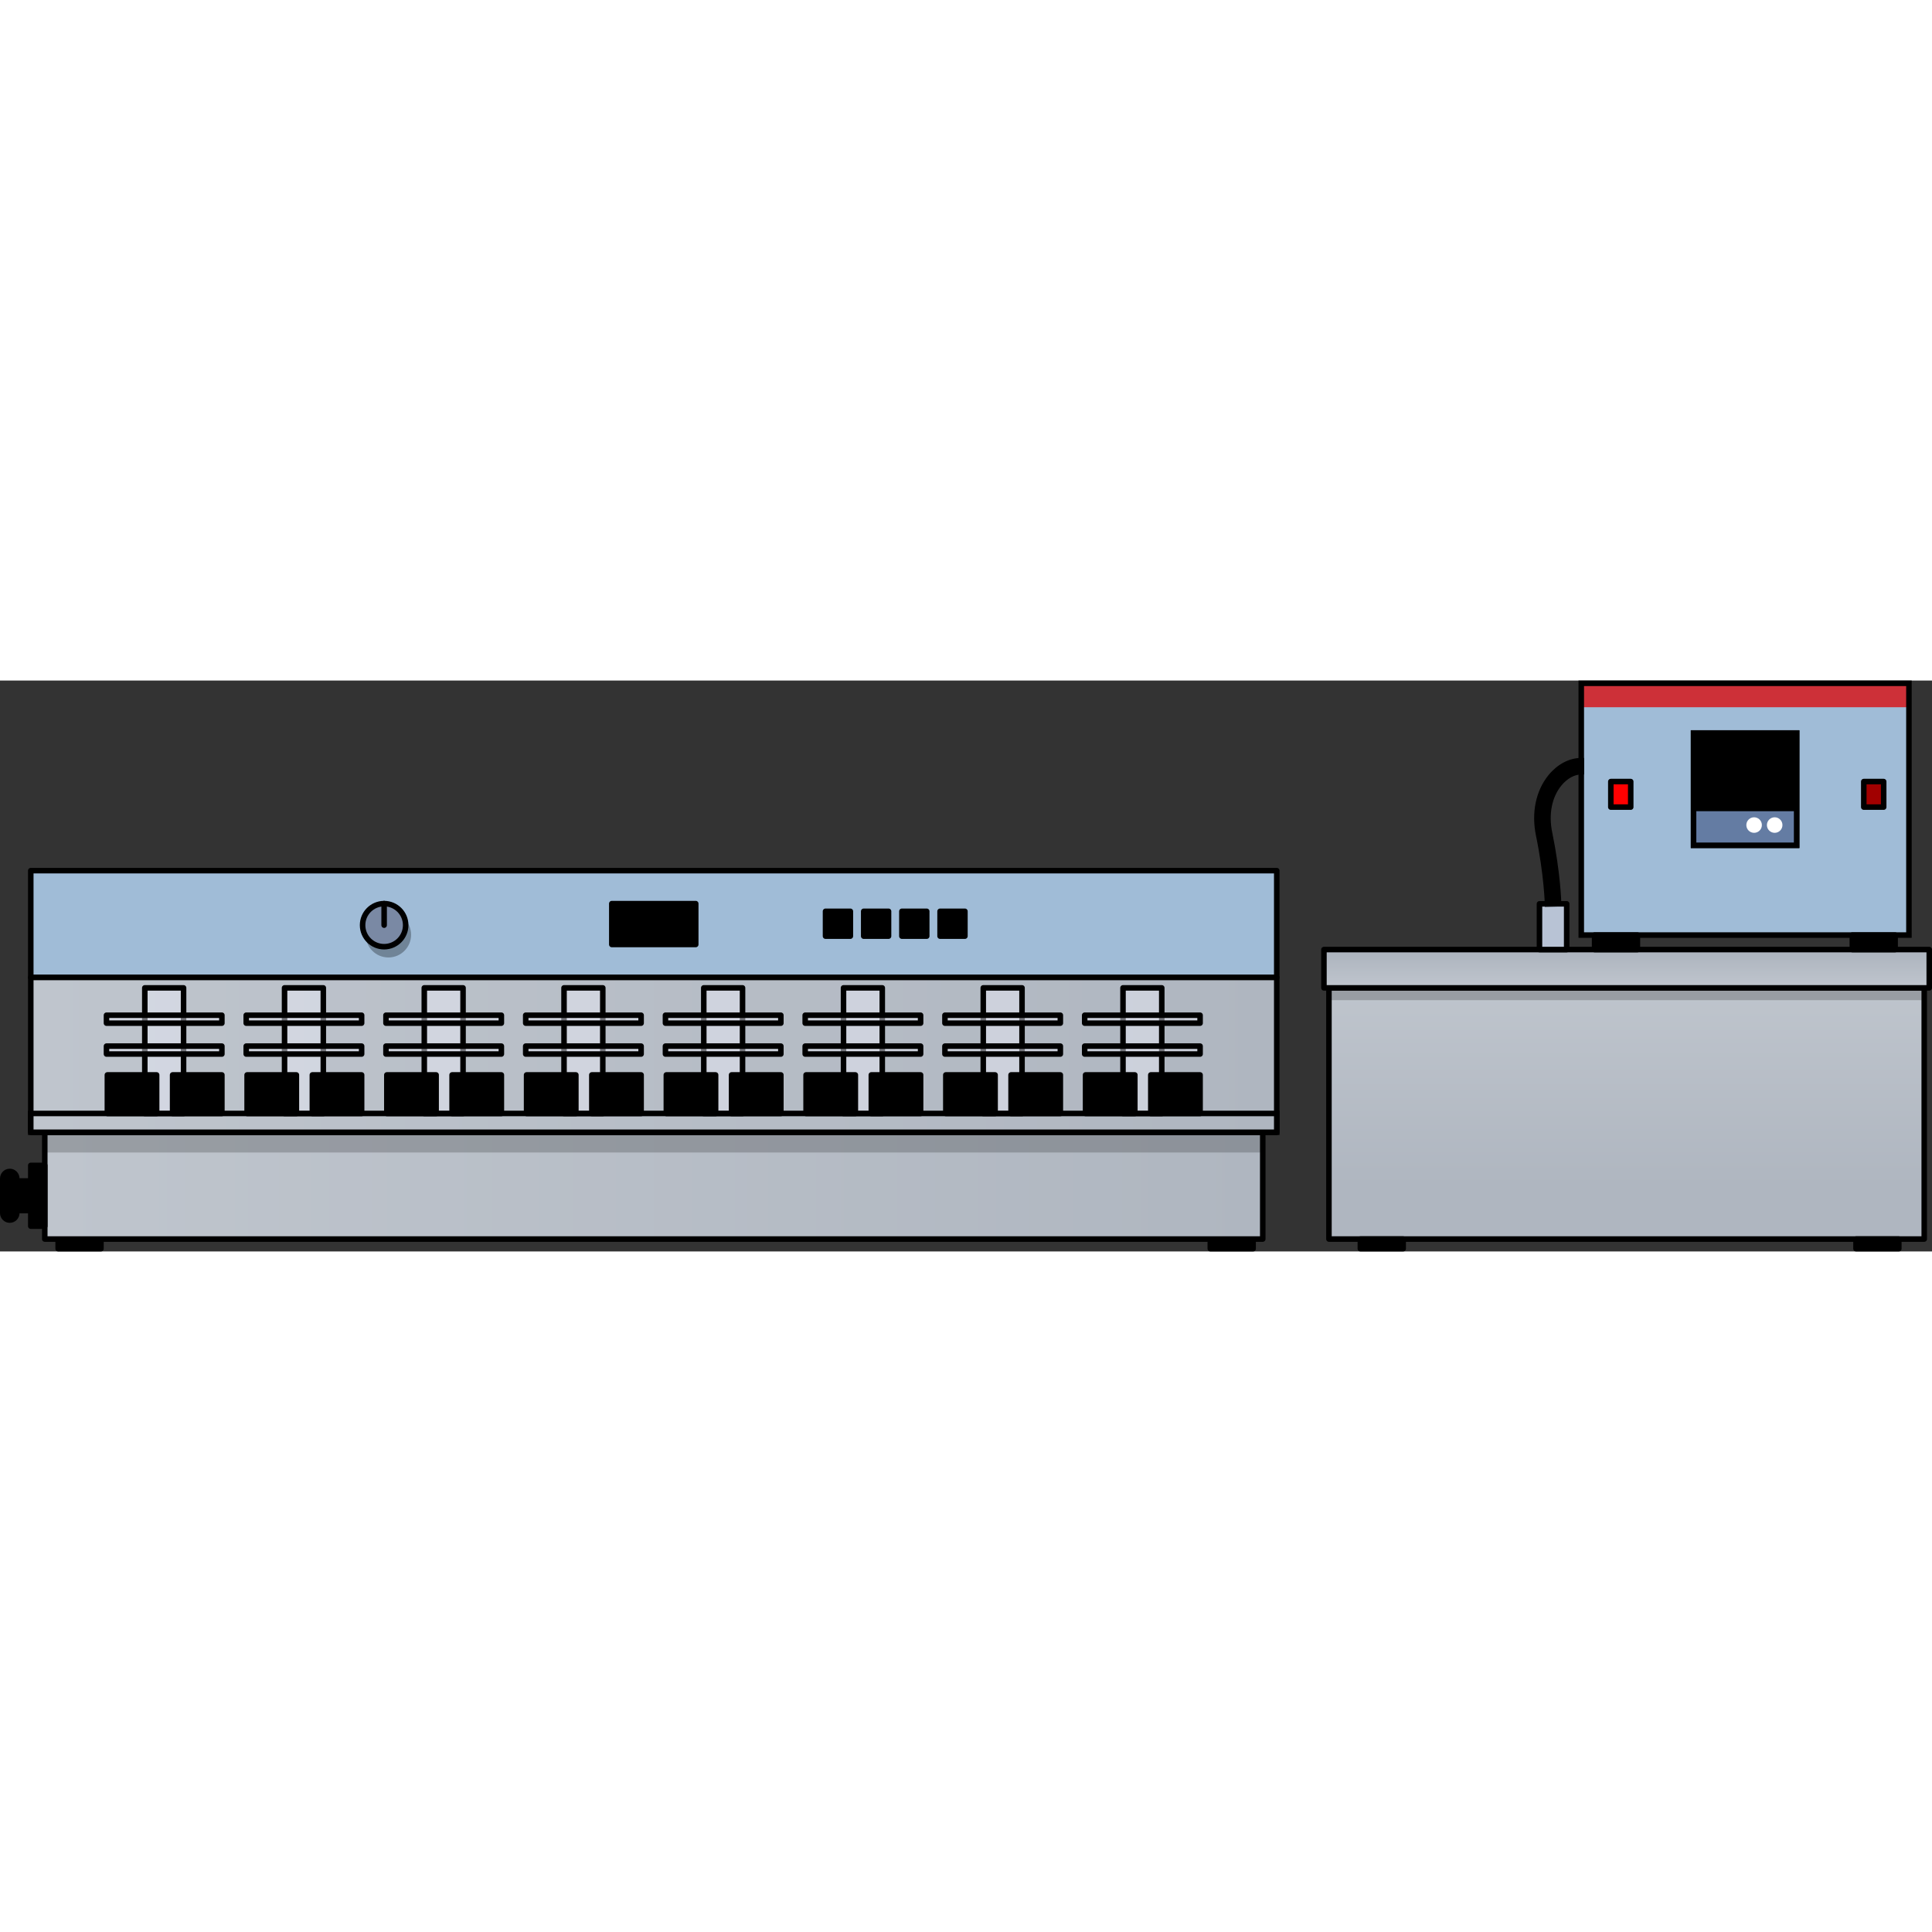 <?xml version="1.0" encoding="utf-8"?>
<!-- Created by: Science Figures, www.sciencefigures.org, Generator: Science Figures Editor -->
<svg version="1.1" id="Layer_1" xmlns="http://www.w3.org/2000/svg" xmlns:xlink="http://www.w3.org/1999/xlink" 
	 width="800px" height="800px" viewBox="0 0 349.835 103.377" enable-background="new 0 0 349.835 103.377"
	 xml:space="preserve">
<rect x="0" y="0" width="349.835" height="103.377" fill="#333333" stroke="none"/>
<g>
	<g>
		<linearGradient id="SVGID_1_" gradientUnits="userSpaceOnUse" x1="294.533" y1="54.582" x2="294.533" y2="91.657">
			<stop  offset="0" style="stop-color:#BFC5CD"/>
			<stop  offset="1" style="stop-color:#AFB6C0"/>
		</linearGradient>
		<rect x="240.637" y="55.648" fill="url(#SVGID_1_)" width="107.791" height="45.484"/>
		
			<rect x="240.637" y="55.648" fill="none" stroke="#000000" stroke-linecap="round" stroke-linejoin="round" stroke-miterlimit="10" width="107.791" height="45.484"/>
		<rect x="240.637" y="55.648" opacity="0.2" width="107.791" height="2.229"/>
		
			<linearGradient id="SVGID_2_" gradientUnits="userSpaceOnUse" x1="294.533" y1="1269.142" x2="294.533" y2="1311.083" gradientTransform="matrix(1 0 0 -0.135 0 226.852)">
			<stop  offset="0" style="stop-color:#BFC5CD"/>
			<stop  offset="1" style="stop-color:#AFB6C0"/>
		</linearGradient>
		<rect x="239.73" y="48.713" fill="url(#SVGID_2_)" width="109.606" height="6.935"/>
		
			<rect x="239.73" y="48.713" fill="none" stroke="#000000" stroke-linecap="round" stroke-linejoin="round" stroke-miterlimit="10" width="109.606" height="6.935"/>
		
			<rect x="336.076" y="101.131" stroke="#000000" stroke-linecap="round" stroke-linejoin="round" stroke-miterlimit="10" width="7.75" height="1.746"/>
		
			<rect x="246.326" y="101.131" stroke="#000000" stroke-linecap="round" stroke-linejoin="round" stroke-miterlimit="10" width="7.75" height="1.746"/>
		<g>
			<rect x="286.326" y="0.5" fill="#A0BCD7" width="59.333" height="45.586"/>
			<rect x="306.659" y="9.5" stroke="#000000" stroke-miterlimit="10" width="18.667" height="20.333"/>
			<rect x="306.659" y="23.658" fill="#647CA3" width="18.667" height="6.175"/>
			<rect x="306.659" y="9.5" fill="none" stroke="#000000" stroke-miterlimit="10" width="18.667" height="20.333"/>
			<rect x="286.326" y="0.5" fill="#CD3038" width="59.333" height="4.333"/>
			
				<rect x="335.409" y="46.086" stroke="#000000" stroke-linecap="round" stroke-linejoin="round" stroke-miterlimit="10" width="7.75" height="2.627"/>
			
				<rect x="288.742" y="46.086" stroke="#000000" stroke-linecap="round" stroke-linejoin="round" stroke-miterlimit="10" width="7.75" height="2.627"/>
			<rect x="286.326" y="0.5" fill="none" stroke="#000000" stroke-miterlimit="10" width="59.333" height="45.586"/>
		</g>
		
			<rect x="278.759" y="40.434" fill="#B8C3D5" stroke="#000000" stroke-linecap="round" stroke-linejoin="round" stroke-miterlimit="10" width="4.926" height="8.279"/>
		<path stroke="#000000" stroke-miterlimit="10" d="M280.221,40.46c-0.001-0.054-0.151-5.439-1.604-12.458
			c-0.829-4.005-0.042-7.852,2.157-10.553c1.521-1.868,3.544-2.939,5.551-2.939v2c-1.402,0-2.86,0.803-4,2.202
			c-1.818,2.233-2.456,5.472-1.749,8.885c1.49,7.206,1.639,12.588,1.645,12.813L280.221,40.46z"/>
		
			<rect x="291.678" y="18.292" fill="#FF0000" stroke="#000000" stroke-linecap="round" stroke-linejoin="round" stroke-miterlimit="10" width="3.604" height="4.624"/>
		
			<rect x="337.482" y="18.292" fill="#A10000" stroke="#000000" stroke-linecap="round" stroke-linejoin="round" stroke-miterlimit="10" width="3.604" height="4.624"/>
		<circle fill="#FFFFFF" cx="317.623" cy="26.168" r="1.407"/>
		<circle fill="#FFFFFF" cx="321.348" cy="26.168" r="1.407"/>
	</g>
	<g>
		<g>
			
				<rect x="10.53" y="101.131" stroke="#000000" stroke-linecap="round" stroke-linejoin="round" stroke-miterlimit="10" width="7.75" height="1.746"/>
			
				<rect x="219.155" y="101.131" stroke="#000000" stroke-linecap="round" stroke-linejoin="round" stroke-miterlimit="10" width="7.75" height="1.746"/>
			<linearGradient id="SVGID_3_" gradientUnits="userSpaceOnUse" x1="8.108" y1="91.462" x2="228.65" y2="91.462">
				<stop  offset="0" style="stop-color:#BFC5CD"/>
				<stop  offset="1" style="stop-color:#AFB6C0"/>
			</linearGradient>
			<rect x="8.108" y="81.793" fill="url(#SVGID_3_)" width="220.543" height="19.338"/>
			
				<rect x="5.572" y="87.793" stroke="#000000" stroke-linecap="round" stroke-linejoin="round" stroke-miterlimit="10" width="2.536" height="11"/>
			
				<rect x="3.036" y="90.613" stroke="#000000" stroke-linecap="round" stroke-linejoin="round" stroke-miterlimit="10" width="2.536" height="5.361"/>
			<path stroke="#000000" stroke-linecap="round" stroke-linejoin="round" stroke-miterlimit="10" d="M1.768,88.894L1.768,88.894
				c0.7,0,1.268,0.568,1.268,1.268v6.263c0,0.7-0.568,1.268-1.268,1.268h0c-0.7,0-1.268-0.568-1.268-1.268v-6.263
				C0.5,89.461,1.068,88.894,1.768,88.894z"/>
			<rect x="8.108" y="81.793" opacity="0.2" width="220.543" height="3.667"/>
			
				<rect x="8.108" y="81.793" fill="none" stroke="#000000" stroke-linecap="round" stroke-linejoin="round" stroke-miterlimit="10" width="220.543" height="19.338"/>
			<rect x="5.572" y="34.424" fill="#A0BCD7" width="225.615" height="19.338"/>
			
				<rect x="5.572" y="34.424" fill="none" stroke="#000000" stroke-linecap="round" stroke-linejoin="round" stroke-miterlimit="10" width="225.615" height="19.338"/>
			<linearGradient id="SVGID_4_" gradientUnits="userSpaceOnUse" x1="5.572" y1="67.778" x2="231.186" y2="67.778">
				<stop  offset="0" style="stop-color:#BFC5CD"/>
				<stop  offset="1" style="stop-color:#AFB6C0"/>
			</linearGradient>
			<rect x="5.572" y="53.762" fill="url(#SVGID_4_)" width="225.615" height="28.031"/>
			
				<rect x="5.572" y="53.762" fill="none" stroke="#000000" stroke-linecap="round" stroke-linejoin="round" stroke-miterlimit="10" width="225.615" height="28.031"/>
			<linearGradient id="SVGID_5_" gradientUnits="userSpaceOnUse" x1="5.572" y1="80.091" x2="231.186" y2="80.091">
				<stop  offset="0" style="stop-color:#BFC5CD"/>
				<stop  offset="1" style="stop-color:#AFB6C0"/>
			</linearGradient>
			<rect x="5.572" y="78.389" fill="url(#SVGID_5_)" stroke="#000000" stroke-miterlimit="10" width="225.615" height="3.404"/>
		</g>
		<circle opacity="0.3" cx="70.329" cy="46.033" r="4.111"/>
		
			<rect x="110.78" y="40.393" stroke="#000000" stroke-linecap="round" stroke-linejoin="round" stroke-miterlimit="10" width="15.199" height="7.4"/>
		<g>
			
				<rect x="149.48" y="41.783" stroke="#000000" stroke-linecap="round" stroke-linejoin="round" stroke-miterlimit="10" width="4.499" height="4.499"/>
			
				<rect x="156.394" y="41.783" stroke="#000000" stroke-linecap="round" stroke-linejoin="round" stroke-miterlimit="10" width="4.499" height="4.499"/>
			
				<rect x="163.308" y="41.783" stroke="#000000" stroke-linecap="round" stroke-linejoin="round" stroke-miterlimit="10" width="4.499" height="4.499"/>
			
				<rect x="170.222" y="41.783" stroke="#000000" stroke-linecap="round" stroke-linejoin="round" stroke-miterlimit="10" width="4.499" height="4.499"/>
		</g>
		<g>
			<circle fill="#7A89A4" stroke="#000000" stroke-miterlimit="10" cx="69.556" cy="44.293" r="3.9"/>
			
				<line fill="#7A7A7A" stroke="#000000" stroke-linecap="round" stroke-linejoin="round" stroke-miterlimit="10" x1="69.556" y1="44.293" x2="69.556" y2="40.393"/>
		</g>
		<g>
			<g>
				<rect x="203.346" y="55.648" opacity="0.5" fill="#E9EBF7" width="7.019" height="22.742"/>
				
					<rect x="203.346" y="55.648" fill="none" stroke="#000000" stroke-linecap="round" stroke-linejoin="round" stroke-miterlimit="10" width="7.019" height="22.742"/>
				
					<rect x="196.566" y="71.41" stroke="#000000" stroke-linecap="round" stroke-linejoin="round" stroke-miterlimit="10" width="8.924" height="6.979"/>
				
					<rect x="208.381" y="71.41" stroke="#000000" stroke-linecap="round" stroke-linejoin="round" stroke-miterlimit="10" width="8.924" height="6.979"/>
				<rect x="196.407" y="60.601" opacity="0.5" fill="#E7E9F5" width="20.898" height="1.436"/>
				
					<rect x="196.407" y="60.601" fill="none" stroke="#000000" stroke-linecap="round" stroke-linejoin="round" stroke-miterlimit="10" width="20.898" height="1.436"/>
				<rect x="196.407" y="66.194" opacity="0.5" fill="#E7E9F5" width="20.898" height="1.436"/>
				
					<rect x="196.407" y="66.194" fill="none" stroke="#000000" stroke-linecap="round" stroke-linejoin="round" stroke-miterlimit="10" width="20.898" height="1.436"/>
			</g>
			<g>
				<rect x="152.739" y="55.648" opacity="0.5" fill="#E9EBF7" width="7.019" height="22.742"/>
				
					<rect x="152.739" y="55.648" fill="none" stroke="#000000" stroke-linecap="round" stroke-linejoin="round" stroke-miterlimit="10" width="7.019" height="22.742"/>
				
					<rect x="145.959" y="71.41" stroke="#000000" stroke-linecap="round" stroke-linejoin="round" stroke-miterlimit="10" width="8.924" height="6.979"/>
				
					<rect x="157.773" y="71.41" stroke="#000000" stroke-linecap="round" stroke-linejoin="round" stroke-miterlimit="10" width="8.924" height="6.979"/>
				<rect x="145.799" y="60.601" opacity="0.5" fill="#E7E9F5" width="20.898" height="1.436"/>
				
					<rect x="145.799" y="60.601" fill="none" stroke="#000000" stroke-linecap="round" stroke-linejoin="round" stroke-miterlimit="10" width="20.898" height="1.436"/>
				<rect x="145.799" y="66.194" opacity="0.5" fill="#E7E9F5" width="20.898" height="1.436"/>
				
					<rect x="145.799" y="66.194" fill="none" stroke="#000000" stroke-linecap="round" stroke-linejoin="round" stroke-miterlimit="10" width="20.898" height="1.436"/>
			</g>
			<g>
				<rect x="102.131" y="55.648" opacity="0.5" fill="#E9EBF7" width="7.019" height="22.742"/>
				
					<rect x="102.131" y="55.648" fill="none" stroke="#000000" stroke-linecap="round" stroke-linejoin="round" stroke-miterlimit="10" width="7.019" height="22.742"/>
				
					<rect x="95.351" y="71.41" stroke="#000000" stroke-linecap="round" stroke-linejoin="round" stroke-miterlimit="10" width="8.924" height="6.979"/>
				
					<rect x="107.166" y="71.41" stroke="#000000" stroke-linecap="round" stroke-linejoin="round" stroke-miterlimit="10" width="8.924" height="6.979"/>
				<rect x="95.192" y="60.601" opacity="0.5" fill="#E7E9F5" width="20.898" height="1.436"/>
				
					<rect x="95.192" y="60.601" fill="none" stroke="#000000" stroke-linecap="round" stroke-linejoin="round" stroke-miterlimit="10" width="20.898" height="1.436"/>
				<rect x="95.192" y="66.194" opacity="0.5" fill="#E7E9F5" width="20.898" height="1.436"/>
				
					<rect x="95.192" y="66.194" fill="none" stroke="#000000" stroke-linecap="round" stroke-linejoin="round" stroke-miterlimit="10" width="20.898" height="1.436"/>
			</g>
			<g>
				<rect x="51.524" y="55.648" opacity="0.5" fill="#E9EBF7" width="7.019" height="22.742"/>
				
					<rect x="51.524" y="55.648" fill="none" stroke="#000000" stroke-linecap="round" stroke-linejoin="round" stroke-miterlimit="10" width="7.019" height="22.742"/>
				
					<rect x="44.744" y="71.41" stroke="#000000" stroke-linecap="round" stroke-linejoin="round" stroke-miterlimit="10" width="8.924" height="6.979"/>
				
					<rect x="56.558" y="71.41" stroke="#000000" stroke-linecap="round" stroke-linejoin="round" stroke-miterlimit="10" width="8.924" height="6.979"/>
				<rect x="44.584" y="60.601" opacity="0.5" fill="#E7E9F5" width="20.898" height="1.436"/>
				
					<rect x="44.584" y="60.601" fill="none" stroke="#000000" stroke-linecap="round" stroke-linejoin="round" stroke-miterlimit="10" width="20.898" height="1.436"/>
				<rect x="44.584" y="66.194" opacity="0.5" fill="#E7E9F5" width="20.898" height="1.436"/>
				
					<rect x="44.584" y="66.194" fill="none" stroke="#000000" stroke-linecap="round" stroke-linejoin="round" stroke-miterlimit="10" width="20.898" height="1.436"/>
			</g>
		</g>
		<g>
			<g>
				<rect x="178.043" y="55.648" opacity="0.5" fill="#E9EBF7" width="7.019" height="22.742"/>
				
					<rect x="178.043" y="55.648" fill="none" stroke="#000000" stroke-linecap="round" stroke-linejoin="round" stroke-miterlimit="10" width="7.019" height="22.742"/>
				
					<rect x="171.263" y="71.41" stroke="#000000" stroke-linecap="round" stroke-linejoin="round" stroke-miterlimit="10" width="8.924" height="6.979"/>
				
					<rect x="183.077" y="71.41" stroke="#000000" stroke-linecap="round" stroke-linejoin="round" stroke-miterlimit="10" width="8.924" height="6.979"/>
				<rect x="171.103" y="60.601" opacity="0.5" fill="#E7E9F5" width="20.898" height="1.436"/>
				
					<rect x="171.103" y="60.601" fill="none" stroke="#000000" stroke-linecap="round" stroke-linejoin="round" stroke-miterlimit="10" width="20.898" height="1.436"/>
				<rect x="171.103" y="66.194" opacity="0.5" fill="#E7E9F5" width="20.898" height="1.436"/>
				
					<rect x="171.103" y="66.194" fill="none" stroke="#000000" stroke-linecap="round" stroke-linejoin="round" stroke-miterlimit="10" width="20.898" height="1.436"/>
			</g>
			<g>
				<rect x="127.435" y="55.648" opacity="0.5" fill="#E9EBF7" width="7.019" height="22.742"/>
				
					<rect x="127.435" y="55.648" fill="none" stroke="#000000" stroke-linecap="round" stroke-linejoin="round" stroke-miterlimit="10" width="7.019" height="22.742"/>
				
					<rect x="120.655" y="71.41" stroke="#000000" stroke-linecap="round" stroke-linejoin="round" stroke-miterlimit="10" width="8.924" height="6.979"/>
				
					<rect x="132.47" y="71.41" stroke="#000000" stroke-linecap="round" stroke-linejoin="round" stroke-miterlimit="10" width="8.924" height="6.979"/>
				<rect x="120.496" y="60.601" opacity="0.5" fill="#E7E9F5" width="20.898" height="1.436"/>
				
					<rect x="120.496" y="60.601" fill="none" stroke="#000000" stroke-linecap="round" stroke-linejoin="round" stroke-miterlimit="10" width="20.898" height="1.436"/>
				<rect x="120.496" y="66.194" opacity="0.5" fill="#E7E9F5" width="20.898" height="1.436"/>
				
					<rect x="120.496" y="66.194" fill="none" stroke="#000000" stroke-linecap="round" stroke-linejoin="round" stroke-miterlimit="10" width="20.898" height="1.436"/>
			</g>
			<g>
				<rect x="76.827" y="55.648" opacity="0.5" fill="#E9EBF7" width="7.019" height="22.742"/>
				
					<rect x="76.827" y="55.648" fill="none" stroke="#000000" stroke-linecap="round" stroke-linejoin="round" stroke-miterlimit="10" width="7.019" height="22.742"/>
				
					<rect x="70.047" y="71.41" stroke="#000000" stroke-linecap="round" stroke-linejoin="round" stroke-miterlimit="10" width="8.924" height="6.979"/>
				
					<rect x="81.862" y="71.41" stroke="#000000" stroke-linecap="round" stroke-linejoin="round" stroke-miterlimit="10" width="8.924" height="6.979"/>
				<rect x="69.888" y="60.601" opacity="0.5" fill="#E7E9F5" width="20.898" height="1.436"/>
				
					<rect x="69.888" y="60.601" fill="none" stroke="#000000" stroke-linecap="round" stroke-linejoin="round" stroke-miterlimit="10" width="20.898" height="1.436"/>
				<rect x="69.888" y="66.194" opacity="0.5" fill="#E7E9F5" width="20.898" height="1.436"/>
				
					<rect x="69.888" y="66.194" fill="none" stroke="#000000" stroke-linecap="round" stroke-linejoin="round" stroke-miterlimit="10" width="20.898" height="1.436"/>
			</g>
			<g>
				<rect x="26.22" y="55.648" opacity="0.5" fill="#E9EBF7" width="7.019" height="22.742"/>
				
					<rect x="26.22" y="55.648" fill="none" stroke="#000000" stroke-linecap="round" stroke-linejoin="round" stroke-miterlimit="10" width="7.019" height="22.742"/>
				
					<rect x="19.44" y="71.41" stroke="#000000" stroke-linecap="round" stroke-linejoin="round" stroke-miterlimit="10" width="8.924" height="6.979"/>
				
					<rect x="31.254" y="71.41" stroke="#000000" stroke-linecap="round" stroke-linejoin="round" stroke-miterlimit="10" width="8.924" height="6.979"/>
				<rect x="19.28" y="60.601" opacity="0.5" fill="#E7E9F5" width="20.898" height="1.436"/>
				
					<rect x="19.28" y="60.601" fill="none" stroke="#000000" stroke-linecap="round" stroke-linejoin="round" stroke-miterlimit="10" width="20.898" height="1.436"/>
				<rect x="19.28" y="66.194" opacity="0.5" fill="#E7E9F5" width="20.898" height="1.436"/>
				
					<rect x="19.28" y="66.194" fill="none" stroke="#000000" stroke-linecap="round" stroke-linejoin="round" stroke-miterlimit="10" width="20.898" height="1.436"/>
			</g>
		</g>
	</g>
</g>
</svg>